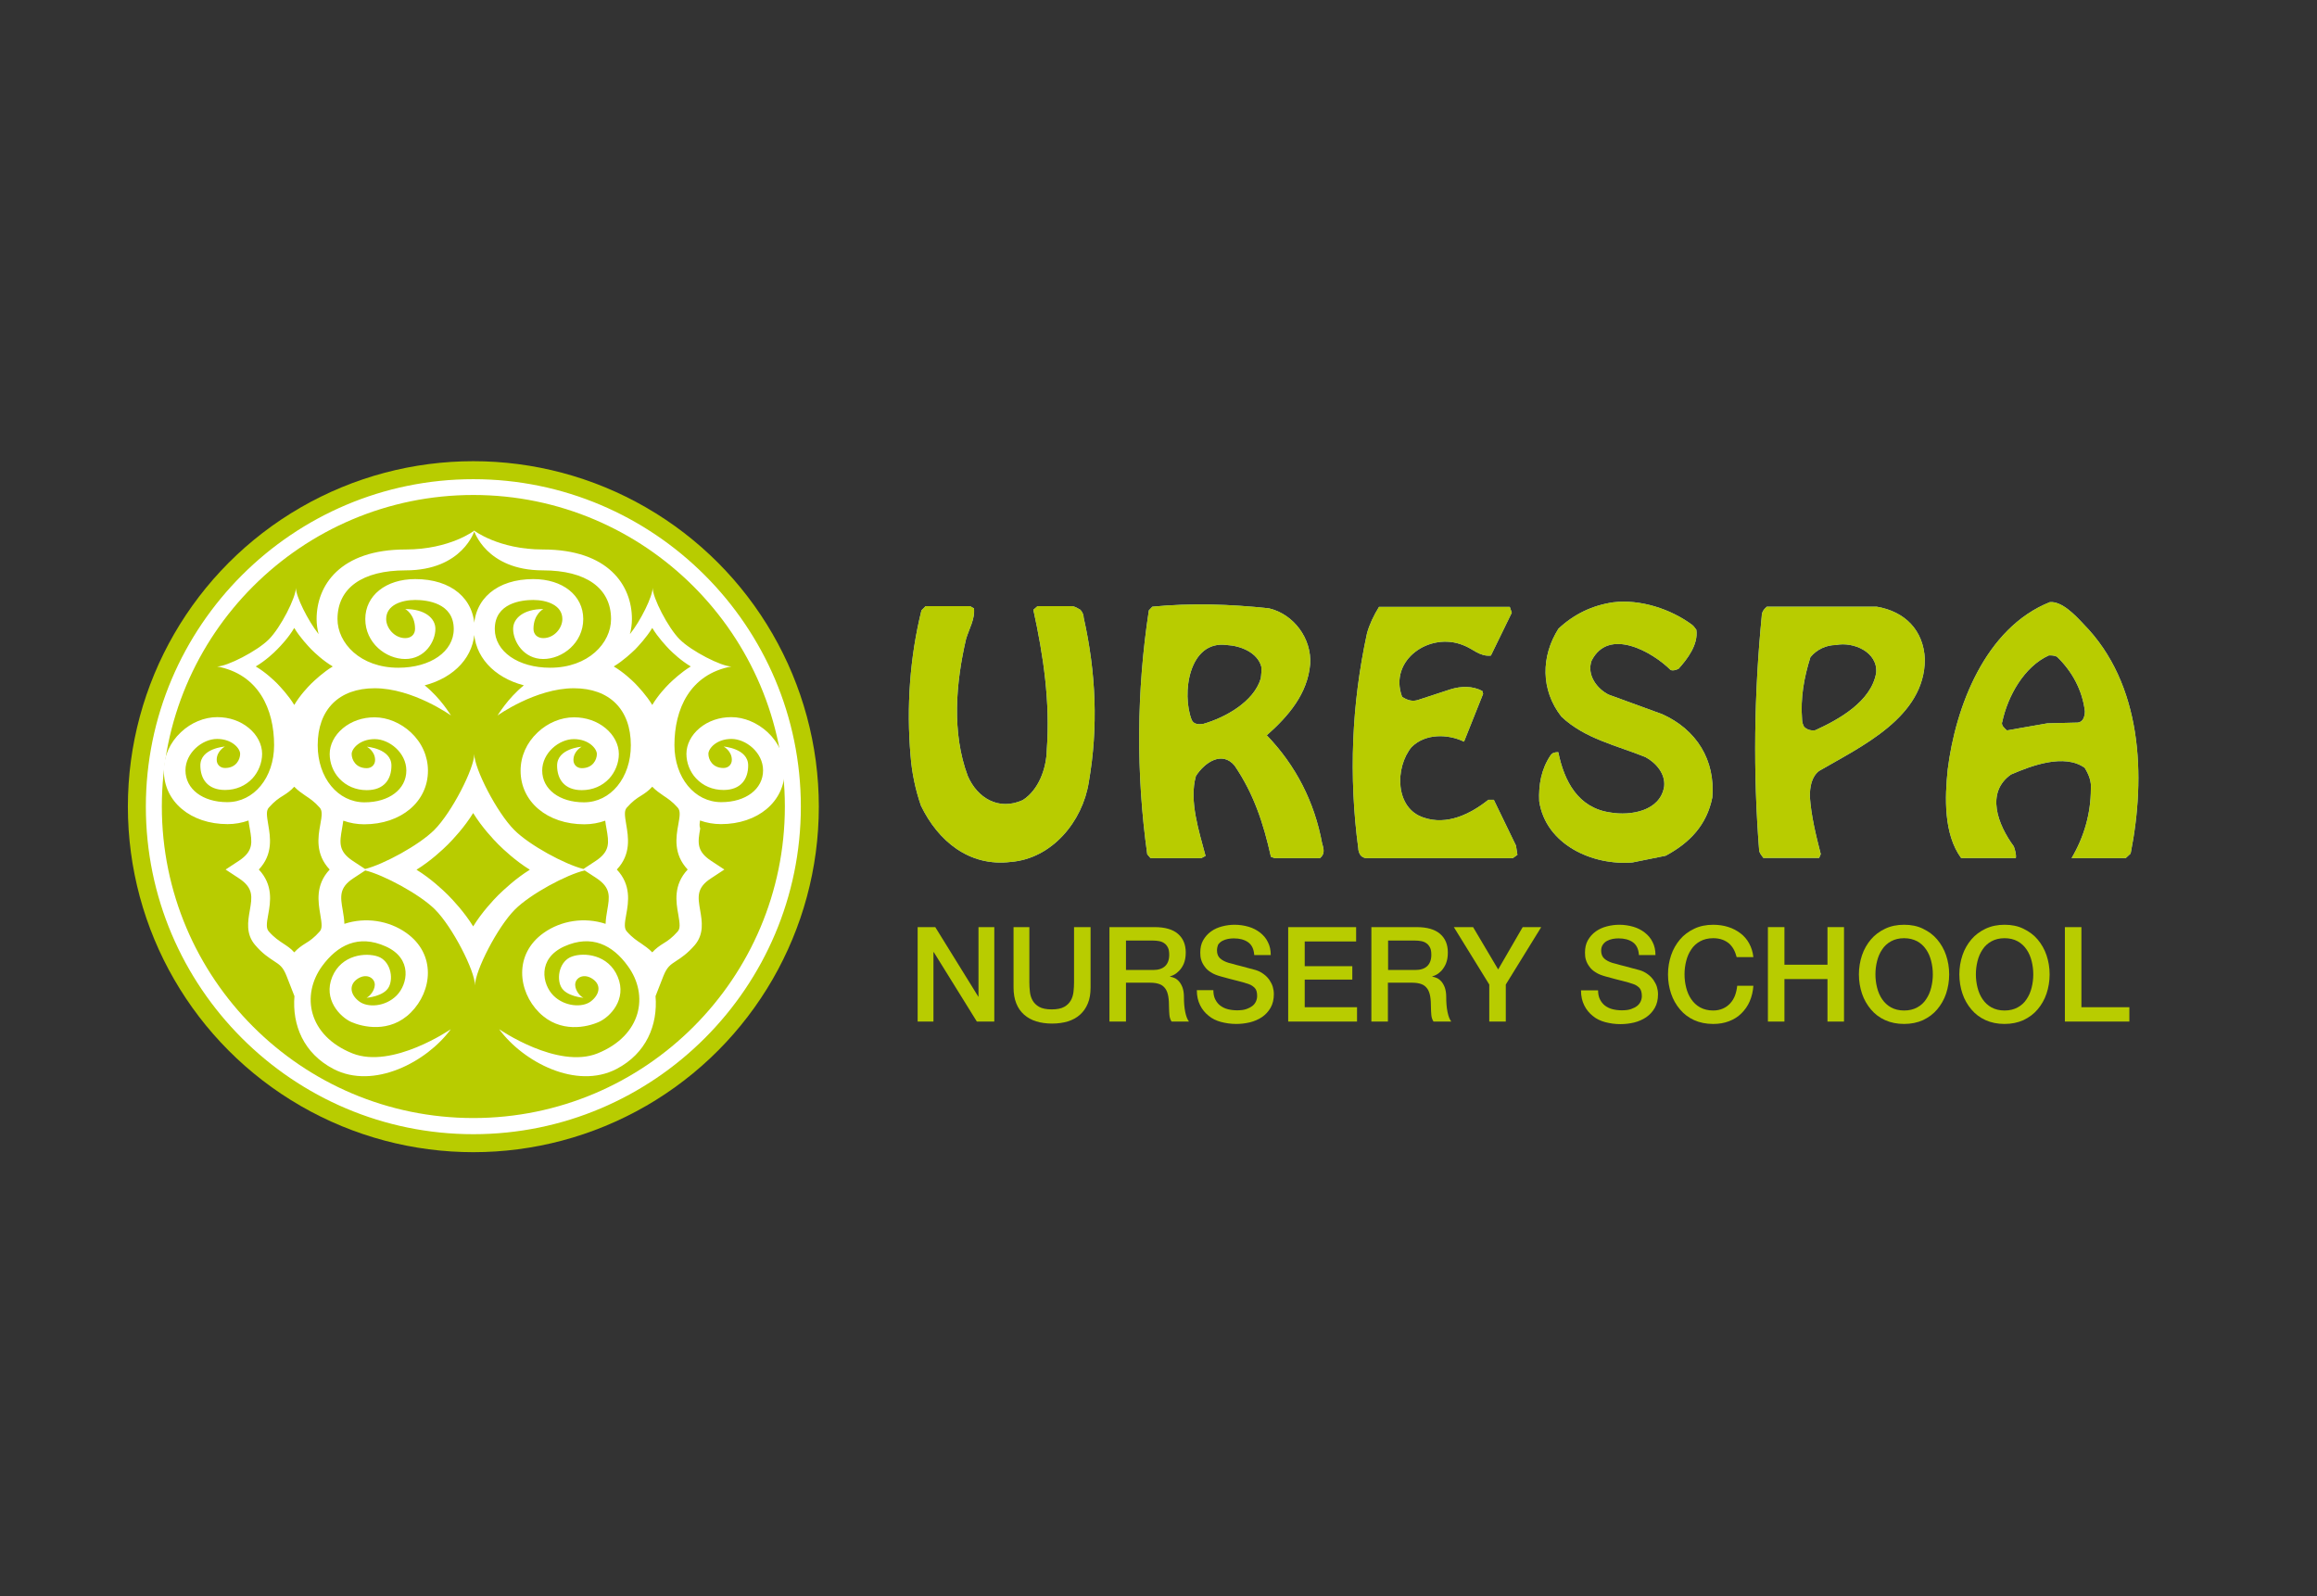 <?xml version="1.0" encoding="utf-8"?>
<!-- Generator: Adobe Illustrator 27.2.0, SVG Export Plug-In . SVG Version: 6.00 Build 0)  -->
<svg version="1.1" id="レイヤー_1" xmlns="http://www.w3.org/2000/svg" xmlns:xlink="http://www.w3.org/1999/xlink" x="0px"
	 y="0px" viewBox="0 0 127.56 87.87" style="enable-background:new 0 0 127.56 87.87;" xml:space="preserve">
<rect x="0" y="0" width="127.56" height="87.87" fill="#333333" stroke="none"/>
<style type="text/css">
	.st0{fill:#9FD9F6;}
	.st1{fill:#B8CC00;}
	.st2{fill:#FFFFFF;}
</style>
<g>
	<g>
		<g>
			<path class="st0" d="M59.94,43.07c-0.34,2.15-2.02,4.2-4.29,4.38c-2.29,0.28-4.01-1.15-4.95-3.1c-0.3-0.87-0.5-1.81-0.57-2.75
				c-0.23-2.68-0.04-5.41,0.6-8l0.23-0.23h2.45c0.07,0.04,0.14,0.09,0.21,0.12c0.07,0.57-0.27,1.14-0.43,1.67
				c-0.57,2.43-0.8,5.18,0.09,7.56c0.53,1.22,1.7,1.92,3.02,1.33c0.9-0.57,1.31-1.77,1.33-2.77c0.19-2.64-0.18-5.16-0.74-7.71
				l0.23-0.2h1.93c0.16,0.04,0.3,0.12,0.43,0.2c0.12,0.14,0.18,0.28,0.18,0.43C60.34,37.02,60.47,40.05,59.94,43.07z"/>
			<path class="st0" d="M72.79,46.44c0.11,0.34,0.14,0.59-0.12,0.8h-2.5l-0.2-0.07c-0.41-1.84-0.94-3.46-2-5.02
				c-0.69-0.83-1.65-0.18-2.13,0.57c-0.39,1.37,0.18,3.07,0.53,4.4l-0.23,0.12h-2.8l-0.18-0.21c-0.62-4.45-0.59-8.99,0.09-13.43
				l0.19-0.2c2.13-0.21,4.29-0.14,6.42,0.09c1.37,0.32,2.36,1.67,2.27,3.07c-0.14,1.63-1.19,2.86-2.39,3.92
				C71.34,42.14,72.37,44.15,72.79,46.44z M69.44,36.7c-0.21-0.78-1.14-1.15-1.9-1.19c-2.09-0.28-2.5,2.68-1.93,4.13
				c0.12,0.25,0.41,0.25,0.64,0.21c1.19-0.34,2.78-1.21,3.16-2.5C69.44,37.14,69.46,36.91,69.44,36.7z"/>
			<path class="st0" d="M83.54,47.06l-0.25,0.18H75.2c-0.09,0-0.23-0.07-0.3-0.16c-0.09-0.14-0.12-0.27-0.12-0.37
				c-0.53-3.96-0.37-7.95,0.48-11.85c0.14-0.5,0.37-0.98,0.66-1.45h7.2l0.11,0.32l-1.15,2.36c-0.62,0.07-1.01-0.39-1.52-0.57
				c-1.85-0.76-4.12,0.82-3.37,2.84c0.3,0.2,0.59,0.28,0.92,0.16l1.74-0.57c0.62-0.19,1.22-0.19,1.76,0.09
				c0,0.05,0.04,0.12,0.04,0.16l-1.05,2.63c-0.89-0.43-2.13-0.46-2.89,0.3c-0.92,1.12-0.92,3.37,0.67,3.88
				c1.28,0.44,2.57-0.19,3.56-0.98c0.11,0,0.23,0,0.3,0l1.22,2.52L83.54,47.06z"/>
			<path class="st0" d="M94.27,43.9c-0.3,1.51-1.24,2.5-2.57,3.21l-1.83,0.37c-2.2,0.18-4.77-0.98-5.13-3.37
				c-0.04-0.9,0.11-1.76,0.62-2.52c0.11-0.16,0.25-0.18,0.43-0.18c0.32,1.58,1.08,3.07,2.87,3.32c1.1,0.19,2.75-0.07,2.96-1.44
				c0.07-0.69-0.44-1.29-1.03-1.61c-1.58-0.64-3.35-1.01-4.63-2.23c-1.15-1.47-1.12-3.33-0.16-4.84c0.85-0.8,1.86-1.28,3-1.45
				c1.49-0.19,3.19,0.37,4.36,1.24c0.09,0.07,0.16,0.18,0.23,0.27c0.12,0.82-0.51,1.63-0.98,2.15c-0.16,0.07-0.3,0.11-0.43,0.07
				c-0.99-0.99-3.42-2.39-4.36-0.51c-0.27,0.78,0.3,1.54,0.94,1.86l2.96,1.08C93.4,40.17,94.44,41.84,94.27,43.9z"/>
			<path class="st0" d="M105.97,36.29c0,3.19-3.48,4.79-5.82,6.15c-0.44,0.34-0.51,0.92-0.51,1.42c0.07,1.06,0.34,2.15,0.6,3.16
				l-0.09,0.21h-3.07c-0.09-0.12-0.2-0.25-0.23-0.39c-0.34-4.31-0.28-8.62,0.14-12.91c0-0.21,0.09-0.37,0.28-0.53h6.05
				C104.87,33.66,105.9,34.69,105.97,36.29z M103.29,37.05c0.11-1.14-1.24-1.74-2.22-1.54c-0.53,0-1.06,0.25-1.4,0.67
				c-0.36,1.14-0.55,2.25-0.46,3.42c0,0.14,0.04,0.28,0.11,0.41c0.16,0.16,0.39,0.23,0.62,0.19
				C101.23,39.61,103.01,38.63,103.29,37.05z"/>
			<path class="st0" d="M117.3,46.99l-0.27,0.25h-2.98c0.69-1.17,1.06-2.47,1.06-3.8c0.04-0.41-0.11-0.8-0.34-1.17
				c-1.12-0.8-2.93-0.12-4.06,0.37c-1.4,0.99-0.73,2.75,0.16,3.96c0.07,0.21,0.14,0.43,0.11,0.64h-3.01
				c-0.97-1.33-0.9-3.33-0.74-4.88c0.43-3.44,2.06-7.79,5.62-9.21c0.67-0.07,1.44,0.76,1.86,1.21
				C117.94,37.64,118.15,42.71,117.3,46.99z M114.78,39.15c-0.14-1.15-0.69-2.18-1.54-3c-0.16-0.07-0.28-0.07-0.44-0.07
				c-1.37,0.62-2.27,2.25-2.57,3.67c-0.04,0.07,0,0.18,0.05,0.25c0.05,0.05,0.12,0.14,0.21,0.21l2.23-0.39l1.67-0.04
				C114.68,39.75,114.78,39.45,114.78,39.15z"/>
		</g>
		<g>
			<path class="st1" d="M59.94,43.07c-0.34,2.15-2.02,4.2-4.29,4.38c-2.29,0.28-4.01-1.15-4.95-3.1c-0.3-0.87-0.5-1.81-0.57-2.75
				c-0.23-2.68-0.04-5.41,0.6-8l0.23-0.23h2.45c0.07,0.04,0.14,0.09,0.21,0.12c0.07,0.57-0.27,1.14-0.43,1.67
				c-0.57,2.43-0.8,5.18,0.09,7.56c0.53,1.22,1.7,1.92,3.02,1.33c0.9-0.57,1.31-1.77,1.33-2.77c0.19-2.64-0.18-5.16-0.74-7.71
				l0.23-0.2h1.93c0.16,0.04,0.3,0.12,0.43,0.2c0.12,0.14,0.18,0.28,0.18,0.43C60.34,37.02,60.47,40.05,59.94,43.07z"/>
			<path class="st1" d="M72.79,46.44c0.11,0.34,0.14,0.59-0.12,0.8h-2.5l-0.2-0.07c-0.41-1.84-0.94-3.46-2-5.02
				c-0.69-0.83-1.65-0.18-2.13,0.57c-0.39,1.37,0.18,3.07,0.53,4.4l-0.23,0.12h-2.8l-0.18-0.21c-0.62-4.45-0.59-8.99,0.09-13.43
				l0.19-0.2c2.13-0.21,4.29-0.14,6.42,0.09c1.37,0.32,2.36,1.67,2.27,3.07c-0.14,1.63-1.19,2.86-2.39,3.92
				C71.34,42.14,72.37,44.15,72.79,46.44z M69.44,36.7c-0.21-0.78-1.14-1.15-1.9-1.19c-2.09-0.28-2.5,2.68-1.93,4.13
				c0.12,0.25,0.41,0.25,0.64,0.21c1.19-0.34,2.78-1.21,3.16-2.5C69.44,37.14,69.46,36.91,69.44,36.7z"/>
			<path class="st1" d="M83.54,47.06l-0.25,0.18H75.2c-0.09,0-0.23-0.07-0.3-0.16c-0.09-0.14-0.12-0.27-0.12-0.37
				c-0.53-3.96-0.37-7.95,0.48-11.85c0.14-0.5,0.37-0.98,0.66-1.45h7.2l0.11,0.32l-1.15,2.36c-0.62,0.07-1.01-0.39-1.52-0.57
				c-1.85-0.76-4.12,0.82-3.37,2.84c0.3,0.2,0.59,0.28,0.92,0.16l1.74-0.57c0.62-0.19,1.22-0.19,1.76,0.09
				c0,0.05,0.04,0.12,0.04,0.16l-1.05,2.63c-0.89-0.43-2.13-0.46-2.89,0.3c-0.92,1.12-0.92,3.37,0.67,3.88
				c1.28,0.44,2.57-0.19,3.56-0.98c0.11,0,0.23,0,0.3,0l1.22,2.52L83.54,47.06z"/>
			<path class="st1" d="M94.27,43.9c-0.3,1.51-1.24,2.5-2.57,3.21l-1.83,0.37c-2.2,0.18-4.77-0.98-5.13-3.37
				c-0.04-0.9,0.11-1.76,0.62-2.52c0.11-0.16,0.25-0.18,0.43-0.18c0.32,1.58,1.08,3.07,2.87,3.32c1.1,0.19,2.75-0.07,2.96-1.44
				c0.07-0.69-0.44-1.29-1.03-1.61c-1.58-0.64-3.35-1.01-4.63-2.23c-1.15-1.47-1.12-3.33-0.16-4.84c0.85-0.8,1.86-1.28,3-1.45
				c1.49-0.19,3.19,0.37,4.36,1.24c0.09,0.07,0.16,0.18,0.23,0.27c0.12,0.82-0.51,1.63-0.98,2.15c-0.16,0.07-0.3,0.11-0.43,0.07
				c-0.99-0.99-3.42-2.39-4.36-0.51c-0.27,0.78,0.3,1.54,0.94,1.86l2.96,1.08C93.4,40.17,94.44,41.84,94.27,43.9z"/>
			<path class="st1" d="M105.97,36.29c0,3.19-3.48,4.79-5.82,6.15c-0.44,0.34-0.51,0.92-0.51,1.42c0.07,1.06,0.34,2.15,0.6,3.16
				l-0.09,0.21h-3.07c-0.09-0.12-0.2-0.25-0.23-0.39c-0.34-4.31-0.28-8.62,0.14-12.91c0-0.21,0.09-0.37,0.28-0.53h6.05
				C104.87,33.66,105.9,34.69,105.97,36.29z M103.29,37.05c0.11-1.14-1.24-1.74-2.22-1.54c-0.53,0-1.06,0.25-1.4,0.67
				c-0.36,1.14-0.55,2.25-0.46,3.42c0,0.14,0.04,0.28,0.11,0.41c0.16,0.16,0.39,0.23,0.62,0.19
				C101.23,39.61,103.01,38.63,103.29,37.05z"/>
			<path class="st1" d="M117.3,46.99l-0.27,0.25h-2.98c0.69-1.17,1.06-2.47,1.06-3.8c0.04-0.41-0.11-0.8-0.34-1.17
				c-1.12-0.8-2.93-0.12-4.06,0.37c-1.4,0.99-0.73,2.75,0.16,3.96c0.07,0.21,0.14,0.43,0.11,0.64h-3.01
				c-0.97-1.33-0.9-3.33-0.74-4.88c0.43-3.44,2.06-7.79,5.62-9.21c0.67-0.07,1.44,0.76,1.86,1.21
				C117.94,37.64,118.15,42.71,117.3,46.99z M114.78,39.15c-0.14-1.15-0.69-2.18-1.54-3c-0.16-0.07-0.28-0.07-0.44-0.07
				c-1.37,0.62-2.27,2.25-2.57,3.67c-0.04,0.07,0,0.18,0.05,0.25c0.05,0.05,0.12,0.14,0.21,0.21l2.23-0.39l1.67-0.04
				C114.68,39.75,114.78,39.45,114.78,39.15z"/>
		</g>
	</g>
	<g>
		<path class="st1" d="M50.53,51.04h0.96l2.37,3.83h0.01v-3.83h0.87v5.2h-0.96l-2.37-3.82h-0.02v3.82h-0.87V51.04z"/>
		<path class="st1" d="M55.76,51.04h0.91v3.03c0,0.17,0.01,0.35,0.03,0.53c0.02,0.18,0.07,0.34,0.15,0.48
			c0.08,0.14,0.2,0.26,0.36,0.35c0.16,0.09,0.39,0.14,0.69,0.14c0.3,0,0.53-0.05,0.69-0.14c0.16-0.09,0.28-0.21,0.36-0.35
			c0.08-0.14,0.13-0.3,0.15-0.48c0.02-0.18,0.03-0.36,0.03-0.53v-3.03h0.91v3.33c0,0.34-0.05,0.63-0.15,0.87
			c-0.1,0.25-0.25,0.46-0.43,0.62c-0.19,0.17-0.41,0.29-0.67,0.37c-0.26,0.08-0.55,0.12-0.87,0.12c-0.32,0-0.61-0.04-0.87-0.12
			c-0.26-0.08-0.49-0.21-0.67-0.37c-0.19-0.17-0.33-0.37-0.43-0.62c-0.1-0.25-0.15-0.54-0.15-0.87V51.04z"/>
		<path class="st1" d="M61.08,51.04h2.48c0.57,0,1,0.12,1.29,0.37c0.29,0.25,0.43,0.59,0.43,1.03c0,0.25-0.04,0.45-0.11,0.62
			c-0.07,0.16-0.16,0.29-0.26,0.39c-0.1,0.1-0.19,0.17-0.29,0.22c-0.09,0.04-0.16,0.07-0.21,0.09v0.01
			c0.08,0.01,0.16,0.03,0.25,0.07c0.09,0.04,0.17,0.1,0.25,0.19c0.08,0.09,0.14,0.2,0.19,0.33c0.05,0.14,0.08,0.31,0.08,0.51
			c0,0.31,0.02,0.58,0.07,0.83c0.05,0.25,0.12,0.43,0.21,0.54H64.5c-0.07-0.11-0.11-0.24-0.12-0.37c-0.01-0.14-0.02-0.27-0.02-0.39
			c0-0.24-0.01-0.44-0.04-0.62c-0.03-0.17-0.08-0.32-0.16-0.43c-0.08-0.11-0.18-0.2-0.32-0.25c-0.13-0.05-0.3-0.08-0.51-0.08h-1.34
			v2.14h-0.91V51.04z M61.99,53.4h1.49c0.29,0,0.51-0.07,0.66-0.21c0.15-0.14,0.23-0.35,0.23-0.62c0-0.17-0.02-0.3-0.07-0.4
			c-0.05-0.1-0.12-0.19-0.2-0.24c-0.08-0.06-0.18-0.1-0.29-0.12c-0.11-0.02-0.22-0.03-0.34-0.03h-1.48V53.4z"/>
		<path class="st1" d="M66.8,54.5c0,0.2,0.03,0.37,0.1,0.51c0.07,0.14,0.16,0.26,0.28,0.35c0.12,0.09,0.26,0.16,0.42,0.2
			c0.16,0.04,0.33,0.06,0.51,0.06c0.2,0,0.37-0.02,0.51-0.07c0.14-0.05,0.25-0.11,0.34-0.18c0.09-0.07,0.15-0.16,0.19-0.25
			c0.04-0.09,0.06-0.19,0.06-0.29c0-0.2-0.04-0.35-0.13-0.44c-0.09-0.09-0.19-0.16-0.3-0.2c-0.18-0.07-0.4-0.13-0.64-0.19
			c-0.25-0.06-0.55-0.14-0.91-0.24c-0.22-0.06-0.41-0.13-0.56-0.23c-0.15-0.09-0.27-0.2-0.35-0.32c-0.09-0.12-0.15-0.24-0.19-0.37
			c-0.04-0.13-0.05-0.26-0.05-0.4c0-0.26,0.05-0.49,0.16-0.68c0.11-0.19,0.25-0.35,0.43-0.48c0.18-0.13,0.38-0.22,0.61-0.28
			c0.23-0.06,0.46-0.09,0.69-0.09c0.27,0,0.53,0.04,0.77,0.11c0.24,0.07,0.45,0.18,0.63,0.32c0.18,0.14,0.33,0.31,0.43,0.52
			c0.11,0.21,0.16,0.45,0.16,0.72h-0.91c-0.02-0.34-0.14-0.57-0.34-0.71c-0.2-0.14-0.46-0.21-0.78-0.21c-0.11,0-0.22,0.01-0.33,0.03
			c-0.11,0.02-0.21,0.06-0.31,0.11c-0.09,0.05-0.17,0.12-0.23,0.21C67.03,52.09,67,52.2,67,52.33c0,0.18,0.06,0.33,0.17,0.43
			c0.11,0.1,0.26,0.18,0.45,0.24c0.02,0,0.1,0.03,0.23,0.06c0.13,0.04,0.28,0.08,0.45,0.12c0.16,0.04,0.33,0.09,0.48,0.13
			c0.16,0.04,0.27,0.07,0.34,0.09c0.17,0.05,0.32,0.13,0.44,0.22c0.13,0.09,0.23,0.2,0.32,0.32c0.08,0.12,0.15,0.25,0.19,0.38
			c0.04,0.14,0.06,0.27,0.06,0.41c0,0.29-0.06,0.54-0.18,0.75c-0.12,0.21-0.28,0.38-0.47,0.51c-0.19,0.13-0.42,0.23-0.66,0.29
			c-0.25,0.06-0.5,0.09-0.76,0.09c-0.3,0-0.57-0.04-0.84-0.11c-0.26-0.07-0.49-0.18-0.68-0.34c-0.19-0.15-0.35-0.34-0.47-0.58
			c-0.12-0.24-0.18-0.51-0.18-0.83H66.8z"/>
		<path class="st1" d="M70.92,51.04h3.74v0.79h-2.83v1.36h2.62v0.74h-2.62v1.52h2.88v0.79h-3.79V51.04z"/>
		<path class="st1" d="M75.51,51.04h2.48c0.57,0,1,0.12,1.29,0.37c0.29,0.25,0.43,0.59,0.43,1.03c0,0.25-0.04,0.45-0.11,0.62
			c-0.07,0.16-0.16,0.29-0.25,0.39c-0.1,0.1-0.19,0.17-0.29,0.22c-0.09,0.04-0.16,0.07-0.21,0.09v0.01
			c0.08,0.01,0.16,0.03,0.25,0.07c0.09,0.04,0.17,0.1,0.25,0.19c0.08,0.09,0.14,0.2,0.19,0.33c0.05,0.14,0.08,0.31,0.08,0.51
			c0,0.31,0.02,0.58,0.07,0.83c0.05,0.25,0.12,0.43,0.21,0.54h-0.98c-0.07-0.11-0.11-0.24-0.12-0.37c-0.01-0.14-0.02-0.27-0.02-0.39
			c0-0.24-0.01-0.44-0.04-0.62c-0.03-0.17-0.08-0.32-0.16-0.43c-0.08-0.11-0.18-0.2-0.32-0.25c-0.13-0.05-0.3-0.08-0.51-0.08h-1.34
			v2.14h-0.91V51.04z M76.42,53.4h1.49c0.29,0,0.51-0.07,0.66-0.21c0.15-0.14,0.23-0.35,0.23-0.62c0-0.17-0.02-0.3-0.07-0.4
			c-0.05-0.1-0.12-0.19-0.2-0.24c-0.08-0.06-0.18-0.1-0.29-0.12c-0.11-0.02-0.22-0.03-0.34-0.03h-1.48V53.4z"/>
		<path class="st1" d="M81.99,54.2l-1.95-3.16h1.06l1.38,2.33l1.35-2.33h1.02L82.9,54.2v2.04h-0.91V54.2z"/>
		<path class="st1" d="M87.98,54.5c0,0.2,0.03,0.37,0.1,0.51c0.07,0.14,0.16,0.26,0.28,0.35c0.12,0.09,0.26,0.16,0.42,0.2
			c0.16,0.04,0.33,0.06,0.51,0.06c0.2,0,0.37-0.02,0.51-0.07c0.14-0.05,0.26-0.11,0.34-0.18c0.09-0.07,0.15-0.16,0.19-0.25
			c0.04-0.09,0.06-0.19,0.06-0.29c0-0.2-0.05-0.35-0.13-0.44c-0.09-0.09-0.19-0.16-0.3-0.2c-0.18-0.07-0.4-0.13-0.64-0.19
			c-0.25-0.06-0.55-0.14-0.91-0.24c-0.22-0.06-0.41-0.13-0.56-0.23c-0.15-0.09-0.27-0.2-0.35-0.32c-0.09-0.12-0.15-0.24-0.19-0.37
			c-0.04-0.13-0.05-0.26-0.05-0.4c0-0.26,0.05-0.49,0.16-0.68c0.11-0.19,0.25-0.35,0.43-0.48c0.18-0.13,0.38-0.22,0.61-0.28
			c0.23-0.06,0.46-0.09,0.69-0.09c0.27,0,0.53,0.04,0.77,0.11c0.24,0.07,0.45,0.18,0.63,0.32c0.18,0.14,0.33,0.31,0.43,0.52
			c0.11,0.21,0.16,0.45,0.16,0.72h-0.91c-0.02-0.34-0.14-0.57-0.34-0.71c-0.2-0.14-0.46-0.21-0.78-0.21c-0.11,0-0.22,0.01-0.33,0.03
			c-0.11,0.02-0.21,0.06-0.31,0.11c-0.09,0.05-0.17,0.12-0.23,0.21c-0.06,0.09-0.09,0.2-0.09,0.33c0,0.18,0.06,0.33,0.17,0.43
			c0.11,0.1,0.26,0.18,0.45,0.24c0.02,0,0.1,0.03,0.23,0.06c0.13,0.04,0.28,0.08,0.45,0.12c0.16,0.04,0.33,0.09,0.48,0.13
			c0.16,0.04,0.27,0.07,0.34,0.09c0.17,0.05,0.32,0.13,0.44,0.22c0.13,0.09,0.23,0.2,0.32,0.32c0.08,0.12,0.15,0.25,0.19,0.38
			c0.04,0.14,0.06,0.27,0.06,0.41c0,0.29-0.06,0.54-0.18,0.75c-0.12,0.21-0.28,0.38-0.47,0.51c-0.19,0.13-0.42,0.23-0.66,0.29
			c-0.25,0.06-0.5,0.09-0.76,0.09c-0.3,0-0.57-0.04-0.84-0.11c-0.26-0.07-0.49-0.18-0.68-0.34c-0.19-0.15-0.35-0.34-0.47-0.58
			c-0.12-0.24-0.18-0.51-0.18-0.83H87.98z"/>
		<path class="st1" d="M95.61,52.69c-0.04-0.15-0.09-0.29-0.16-0.42c-0.07-0.13-0.16-0.24-0.26-0.33c-0.11-0.09-0.23-0.16-0.37-0.21
			c-0.14-0.05-0.31-0.08-0.5-0.08c-0.28,0-0.52,0.06-0.72,0.17c-0.2,0.11-0.37,0.26-0.49,0.45c-0.13,0.19-0.22,0.4-0.28,0.64
			c-0.06,0.24-0.09,0.48-0.09,0.73c0,0.25,0.03,0.49,0.09,0.73c0.06,0.24,0.15,0.45,0.28,0.64c0.13,0.19,0.29,0.34,0.49,0.45
			c0.2,0.11,0.44,0.17,0.72,0.17c0.2,0,0.38-0.04,0.54-0.11c0.16-0.07,0.29-0.17,0.4-0.29c0.11-0.12,0.2-0.27,0.26-0.43
			c0.06-0.16,0.1-0.34,0.12-0.53h0.89c-0.02,0.31-0.09,0.59-0.2,0.85c-0.11,0.26-0.27,0.48-0.46,0.67
			c-0.19,0.19-0.42,0.33-0.68,0.43c-0.26,0.1-0.55,0.15-0.87,0.15c-0.39,0-0.74-0.07-1.05-0.21c-0.31-0.14-0.57-0.34-0.78-0.59
			c-0.21-0.25-0.38-0.54-0.49-0.87c-0.11-0.33-0.17-0.68-0.17-1.06c0-0.37,0.06-0.72,0.17-1.05c0.11-0.33,0.28-0.62,0.49-0.87
			c0.21-0.25,0.47-0.44,0.78-0.59c0.31-0.15,0.66-0.22,1.05-0.22c0.29,0,0.57,0.04,0.82,0.12c0.26,0.08,0.48,0.2,0.68,0.35
			c0.2,0.15,0.36,0.34,0.48,0.56c0.12,0.22,0.2,0.47,0.23,0.75H95.61z"/>
		<path class="st1" d="M97.33,51.04h0.91v2.07h2.37v-2.07h0.91v5.2h-0.91v-2.34h-2.37v2.34h-0.91V51.04z"/>
		<path class="st1" d="M104.83,50.91c0.39,0,0.74,0.07,1.04,0.22c0.31,0.15,0.57,0.34,0.78,0.59c0.21,0.25,0.38,0.54,0.49,0.87
			c0.11,0.33,0.17,0.68,0.17,1.05c0,0.37-0.06,0.73-0.17,1.06c-0.11,0.33-0.28,0.62-0.49,0.87c-0.21,0.25-0.47,0.44-0.78,0.59
			c-0.31,0.14-0.66,0.21-1.04,0.21c-0.39,0-0.74-0.07-1.05-0.21c-0.31-0.14-0.57-0.34-0.78-0.59c-0.21-0.25-0.38-0.54-0.49-0.87
			c-0.11-0.33-0.17-0.68-0.17-1.06c0-0.37,0.06-0.72,0.17-1.05c0.11-0.33,0.28-0.62,0.49-0.87c0.21-0.25,0.47-0.44,0.78-0.59
			C104.09,50.98,104.44,50.91,104.83,50.91z M104.83,51.65c-0.28,0-0.52,0.06-0.72,0.17c-0.2,0.11-0.37,0.26-0.49,0.45
			c-0.13,0.19-0.22,0.4-0.28,0.64c-0.06,0.24-0.09,0.48-0.09,0.73c0,0.25,0.03,0.49,0.09,0.73c0.06,0.24,0.15,0.45,0.28,0.64
			c0.13,0.19,0.29,0.34,0.49,0.45c0.2,0.11,0.44,0.17,0.72,0.17c0.28,0,0.52-0.06,0.72-0.17c0.2-0.11,0.37-0.26,0.49-0.45
			c0.13-0.19,0.22-0.4,0.28-0.64c0.06-0.24,0.09-0.48,0.09-0.73c0-0.25-0.03-0.49-0.09-0.73c-0.06-0.24-0.15-0.45-0.28-0.64
			c-0.13-0.19-0.29-0.34-0.49-0.45C105.34,51.71,105.1,51.65,104.83,51.65z"/>
		<path class="st1" d="M110.36,50.91c0.39,0,0.74,0.07,1.04,0.22c0.31,0.15,0.57,0.34,0.78,0.59c0.21,0.25,0.38,0.54,0.49,0.87
			c0.11,0.33,0.17,0.68,0.17,1.05c0,0.37-0.06,0.73-0.17,1.06c-0.11,0.33-0.28,0.62-0.49,0.87c-0.21,0.25-0.47,0.44-0.78,0.59
			c-0.31,0.14-0.66,0.21-1.04,0.21c-0.39,0-0.74-0.07-1.05-0.21c-0.31-0.14-0.57-0.34-0.78-0.59c-0.21-0.25-0.38-0.54-0.49-0.87
			c-0.11-0.33-0.17-0.68-0.17-1.06c0-0.37,0.06-0.72,0.17-1.05c0.11-0.33,0.28-0.62,0.49-0.87c0.21-0.25,0.47-0.44,0.78-0.59
			C109.63,50.98,109.97,50.91,110.36,50.91z M110.36,51.65c-0.28,0-0.52,0.06-0.72,0.17c-0.2,0.11-0.37,0.26-0.49,0.45
			c-0.13,0.19-0.22,0.4-0.28,0.64c-0.06,0.24-0.09,0.48-0.09,0.73c0,0.25,0.03,0.49,0.09,0.73c0.06,0.24,0.15,0.45,0.28,0.64
			c0.13,0.19,0.29,0.34,0.49,0.45c0.2,0.11,0.44,0.17,0.72,0.17c0.28,0,0.52-0.06,0.72-0.17c0.2-0.11,0.37-0.26,0.49-0.45
			c0.13-0.19,0.22-0.4,0.28-0.64c0.06-0.24,0.09-0.48,0.09-0.73c0-0.25-0.03-0.49-0.09-0.73c-0.06-0.24-0.15-0.45-0.28-0.64
			c-0.13-0.19-0.29-0.34-0.49-0.45C110.88,51.71,110.64,51.65,110.36,51.65z"/>
		<path class="st1" d="M113.68,51.04h0.91v4.41h2.64v0.79h-3.55V51.04z"/>
	</g>
	<g>
		<circle class="st1" cx="26.06" cy="44.41" r="19.02"/>
		<path class="st2" d="M26.06,62.44c-9.94,0-18.03-8.09-18.03-18.03c0-9.94,8.09-18.03,18.03-18.03c9.94,0,18.03,8.09,18.03,18.03
			C44.09,54.35,36,62.44,26.06,62.44z M26.06,27.25c-9.46,0-17.15,7.69-17.15,17.15c0,9.46,7.69,17.15,17.15,17.15
			c9.46,0,17.15-7.69,17.15-17.15C43.21,34.95,35.51,27.25,26.06,27.25z"/>
		<path class="st2" d="M38.54,45.17c0.36,0.13,0.75,0.2,1.15,0.2c2.03,0,3.51-1.24,3.51-2.95c0-0.79-0.33-1.54-0.94-2.11
			c-0.56-0.52-1.29-0.83-2-0.83c-0.66,0-1.27,0.21-1.74,0.6c-0.47,0.39-0.73,0.91-0.73,1.42c0,0.49,0.19,0.99,0.53,1.35
			c0.38,0.41,0.91,0.64,1.51,0.64c0.97,0,1.36-0.61,1.36-1.35c0-0.94-1.35-1.04-1.35-1.04s0.45,0.24,0.45,0.73
			c0,0.26-0.19,0.45-0.46,0.45c-0.61,0-0.83-0.47-0.83-0.78c0-0.29,0.44-0.82,1.27-0.82c0.8,0,1.74,0.75,1.74,1.73
			c0,1.03-0.95,1.75-2.3,1.75c-1.47,0-2.58-1.35-2.58-3.14c0-1.97,0.84-3.9,3.14-4.33h-0.01c-0.54,0-2.19-0.84-2.84-1.49
			c-0.65-0.65-1.49-2.3-1.49-2.84c0,0.47-0.65,1.8-1.25,2.55c0.07-0.27,0.11-0.55,0.11-0.83c0-1.85-1.29-3.83-4.9-3.83
			c-2.45,0-3.8-1.05-3.8-1.05s0.66,2.2,3.8,2.2c2.38,0,3.75,0.98,3.75,2.68c0,1.32-1.25,2.68-3.35,2.68c-1.77,0-3.05-0.9-3.05-2.13
			c0-1.44,1.48-1.6,2.12-1.6c0.74,0,1.6,0.28,1.6,1.05c0,0.5-0.45,1.05-1.05,1.05c-0.31,0-0.54-0.19-0.54-0.51
			c0-0.81,0.54-1.09,0.54-1.09c-1.09,0-1.66,0.51-1.66,1.09c0,0.7,0.58,1.66,1.66,1.66c1.06,0,2.2-0.89,2.2-2.2
			c0-1.3-1.13-2.2-2.75-2.2c-1.98,0-3.27,1.08-3.27,2.75c0,1.5,1.1,2.67,2.75,3.1c-0.91,0.74-1.41,1.62-1.45,1.66
			c0,0,2.1-1.5,4.2-1.5c1.97,0,3.14,1.17,3.14,3.14c0,1.79-1.11,3.14-2.58,3.14c-1.35,0-2.3-0.72-2.3-1.75
			c0-0.97,0.93-1.73,1.74-1.73c0.83,0,1.27,0.53,1.27,0.82c0,0.31-0.22,0.78-0.83,0.78c-0.27,0-0.46-0.19-0.46-0.45
			c0-0.49,0.45-0.73,0.45-0.73s-1.35,0.09-1.35,1.04c0,0.73,0.39,1.35,1.36,1.35c0.6,0,1.13-0.23,1.51-0.64
			c0.33-0.36,0.53-0.86,0.53-1.35c0-0.52-0.27-1.04-0.73-1.42c-0.47-0.39-1.08-0.6-1.74-0.6c-0.71,0-1.44,0.3-2,0.83
			c-0.61,0.57-0.94,1.32-0.94,2.11c0,1.71,1.47,2.95,3.51,2.95c0.4,0,0.79-0.07,1.15-0.2c0.02,0.15,0.04,0.3,0.07,0.44
			c0.13,0.75,0.22,1.24-0.6,1.78l-0.67,0.44c-1.01-0.25-2.98-1.31-3.81-2.15c-0.96-0.96-2.2-3.38-2.2-4.18c0,0.8-1.24,3.22-2.2,4.18
			c-0.84,0.84-2.8,1.9-3.81,2.15l-0.67-0.44c-0.82-0.54-0.73-1.03-0.6-1.78c0.02-0.14,0.05-0.28,0.07-0.44
			c0.36,0.13,0.75,0.2,1.15,0.2c2.03,0,3.51-1.24,3.51-2.95c0-0.79-0.33-1.54-0.94-2.11c-0.56-0.52-1.29-0.83-2-0.83
			c-0.66,0-1.27,0.21-1.74,0.6c-0.47,0.39-0.73,0.91-0.73,1.42c0,0.49,0.19,0.99,0.53,1.35c0.38,0.41,0.91,0.64,1.51,0.64
			c0.97,0,1.36-0.61,1.36-1.35c0-0.94-1.35-1.04-1.35-1.04s0.45,0.24,0.45,0.73c0,0.26-0.19,0.45-0.46,0.45
			c-0.61,0-0.83-0.47-0.83-0.78c0-0.29,0.44-0.82,1.27-0.82c0.8,0,1.74,0.75,1.74,1.73c0,1.03-0.95,1.75-2.3,1.75
			c-1.47,0-2.58-1.35-2.58-3.14c0-1.97,1.17-3.14,3.14-3.14c2.1,0,4.2,1.5,4.2,1.5c-0.04-0.04-0.54-0.92-1.45-1.66
			c1.65-0.43,2.75-1.6,2.75-3.1c0-1.67-1.28-2.75-3.27-2.75c-1.62,0-2.75,0.91-2.75,2.2c0,1.32,1.14,2.2,2.2,2.2
			c1.08,0,1.66-0.96,1.66-1.66c0-0.58-0.57-1.09-1.66-1.09c0,0,0.54,0.28,0.54,1.09c0,0.32-0.23,0.51-0.54,0.51
			c-0.6,0-1.05-0.56-1.05-1.05c0-0.78,0.86-1.05,1.6-1.05c0.64,0,2.12,0.16,2.12,1.6c0,1.24-1.28,2.13-3.05,2.13
			c-2.1,0-3.35-1.36-3.35-2.68c0-1.71,1.37-2.68,3.75-2.68c3.15,0,3.8-2.2,3.8-2.2s-1.35,1.05-3.8,1.05c-3.61,0-4.9,1.98-4.9,3.83
			c0,0.29,0.04,0.56,0.11,0.83c-0.6-0.76-1.25-2.08-1.25-2.55c0,0.54-0.84,2.19-1.49,2.84c-0.65,0.65-2.3,1.49-2.84,1.49h-0.01
			c2.3,0.43,3.14,2.37,3.14,4.33c0,1.79-1.11,3.14-2.58,3.14c-1.35,0-2.3-0.72-2.3-1.75c0-0.97,0.93-1.73,1.74-1.73
			c0.83,0,1.27,0.53,1.27,0.82c0,0.31-0.22,0.78-0.83,0.78c-0.27,0-0.46-0.19-0.46-0.45c0-0.49,0.45-0.73,0.45-0.73
			s-1.35,0.09-1.35,1.04c0,0.73,0.39,1.35,1.36,1.35c0.6,0,1.13-0.23,1.51-0.64c0.33-0.36,0.53-0.86,0.53-1.35
			c0-0.52-0.27-1.04-0.73-1.42c-0.47-0.39-1.08-0.6-1.74-0.6c-0.71,0-1.44,0.3-2,0.83c-0.61,0.57-0.94,1.32-0.94,2.11
			c0,1.71,1.47,2.95,3.51,2.95c0.4,0,0.79-0.07,1.15-0.2c0.02,0.15,0.04,0.3,0.07,0.44c0.13,0.75,0.22,1.24-0.6,1.78l-0.73,0.48
			l0.73,0.48c0.82,0.54,0.73,1.03,0.6,1.78c-0.1,0.58-0.23,1.29,0.3,1.9c0.4,0.47,0.75,0.69,1.02,0.87
			c0.34,0.22,0.51,0.33,0.71,0.84l0.43,1.1c-0.13,1.59,0.5,3.15,2.15,4.01c2.21,1.15,5.13-0.38,6.46-2.19c0,0-3.22,2.21-5.42,1.33
			c-2.44-0.98-2.83-3.2-1.67-4.8c0.85-1.16,2-1.76,3.5-1.09c1.5,0.67,1.22,2.09,0.6,2.71c-0.62,0.62-1.6,0.68-2.07,0.31
			c-0.47-0.36-0.56-0.88-0.11-1.21c0.46-0.33,0.89-0.13,0.97,0.19c0.08,0.32-0.21,0.72-0.44,0.83c0,0,0.96-0.07,1.23-0.6
			c0.27-0.53,0.06-1.44-0.6-1.67c-0.67-0.23-2.01-0.11-2.52,1.12c-0.51,1.24,0.43,2.2,1.04,2.48c0.61,0.27,2.12,0.65,3.29-0.52
			c1.17-1.17,1.41-3.2-0.25-4.38c-0.97-0.69-2.26-0.88-3.41-0.5c-0.01-0.26-0.05-0.51-0.09-0.74c-0.13-0.75-0.22-1.25,0.6-1.78
			l0.64-0.42c1,0.24,3,1.31,3.84,2.15c0.96,0.96,2.2,3.38,2.2,4.18c0-0.8,1.24-3.22,2.2-4.18c0.85-0.85,2.84-1.92,3.84-2.15
			l0.64,0.42c0.82,0.54,0.73,1.03,0.6,1.78c-0.04,0.23-0.08,0.48-0.09,0.74c-1.15-0.38-2.44-0.19-3.41,0.5
			c-1.65,1.17-1.42,3.21-0.25,4.38c1.17,1.17,2.67,0.8,3.29,0.52c0.61-0.27,1.56-1.24,1.04-2.48c-0.51-1.24-1.86-1.36-2.52-1.12
			c-0.67,0.23-0.87,1.15-0.6,1.67c0.27,0.53,1.23,0.6,1.23,0.6c-0.23-0.1-0.52-0.5-0.44-0.83c0.08-0.32,0.51-0.52,0.97-0.19
			c0.46,0.33,0.36,0.84-0.11,1.21s-1.46,0.3-2.07-0.31c-0.62-0.62-0.9-2.03,0.6-2.71c1.5-0.67,2.66-0.08,3.5,1.09
			c1.16,1.59,0.77,3.81-1.67,4.8c-2.21,0.89-5.42-1.33-5.42-1.33c1.33,1.81,4.25,3.34,6.46,2.19c1.65-0.86,2.28-2.43,2.15-4.01
			l0.43-1.1c0.2-0.5,0.37-0.62,0.71-0.84c0.28-0.18,0.62-0.41,1.02-0.87c0.52-0.61,0.4-1.32,0.3-1.9c-0.13-0.75-0.22-1.25,0.6-1.78
			l0.73-0.48l-0.73-0.48c-0.82-0.54-0.73-1.03-0.6-1.78C38.49,45.47,38.52,45.32,38.54,45.17z M15.26,35.75
			c0.19-0.19,0.62-0.64,0.94-1.18c0.32,0.53,0.76,0.99,0.94,1.18c0.19,0.19,0.64,0.62,1.18,0.94c-0.53,0.32-0.99,0.76-1.18,0.94
			c-0.19,0.19-0.62,0.64-0.94,1.18c-0.32-0.53-0.76-0.99-0.94-1.18c-0.19-0.19-0.64-0.62-1.18-0.94
			C14.62,36.37,15.08,35.94,15.26,35.75z M15.59,51.94c-0.24-0.16-0.49-0.32-0.79-0.66c-0.15-0.17-0.13-0.42-0.03-0.95
			c0.12-0.66,0.28-1.61-0.52-2.46c0.8-0.85,0.63-1.8,0.52-2.46c-0.09-0.53-0.12-0.78,0.03-0.95c0.3-0.34,0.54-0.51,0.79-0.66
			c0.21-0.13,0.41-0.27,0.61-0.49c0.2,0.21,0.41,0.35,0.61,0.49c0.24,0.16,0.49,0.32,0.79,0.66c0.15,0.17,0.13,0.42,0.03,0.95
			c-0.12,0.66-0.28,1.61,0.52,2.46c-0.8,0.85-0.63,1.8-0.52,2.46c0.09,0.53,0.12,0.78-0.03,0.95c-0.3,0.34-0.54,0.51-0.79,0.66
			c-0.21,0.13-0.41,0.27-0.61,0.49C16.01,52.21,15.8,52.08,15.59,51.94z M27.44,49.27c-0.27,0.27-0.91,0.95-1.39,1.73
			c-0.48-0.78-1.12-1.46-1.39-1.73c-0.27-0.27-0.95-0.91-1.73-1.39c0.78-0.48,1.46-1.12,1.73-1.39c0.27-0.27,0.91-0.95,1.39-1.73
			c0.48,0.78,1.12,1.46,1.39,1.73c0.27,0.27,0.95,0.91,1.73,1.39C28.39,48.36,27.72,49,27.44,49.27z M35.91,34.57
			c0.32,0.53,0.76,0.99,0.94,1.18c0.19,0.19,0.64,0.62,1.18,0.94c-0.53,0.32-0.99,0.76-1.18,0.94c-0.19,0.19-0.62,0.64-0.94,1.18
			c-0.32-0.53-0.76-0.99-0.94-1.18c-0.19-0.19-0.64-0.62-1.18-0.94c0.53-0.32,0.99-0.76,1.18-0.94
			C35.15,35.56,35.58,35.11,35.91,34.57z M37.34,50.33c0.09,0.53,0.12,0.78-0.03,0.95c-0.3,0.34-0.54,0.51-0.79,0.66
			c-0.21,0.13-0.41,0.27-0.61,0.49c-0.2-0.21-0.41-0.35-0.61-0.49c-0.24-0.16-0.49-0.32-0.79-0.66c-0.15-0.17-0.13-0.42-0.03-0.95
			c0.12-0.66,0.28-1.61-0.52-2.46c0.8-0.85,0.63-1.8,0.52-2.46c-0.09-0.53-0.12-0.78,0.03-0.95c0.3-0.34,0.54-0.51,0.79-0.66
			c0.21-0.13,0.41-0.27,0.61-0.49c0.2,0.21,0.41,0.35,0.61,0.49c0.24,0.16,0.49,0.32,0.79,0.66c0.15,0.17,0.13,0.42,0.03,0.95
			c-0.12,0.66-0.28,1.61,0.52,2.46C37.06,48.72,37.22,49.67,37.34,50.33z"/>
	</g>
</g>
</svg>
